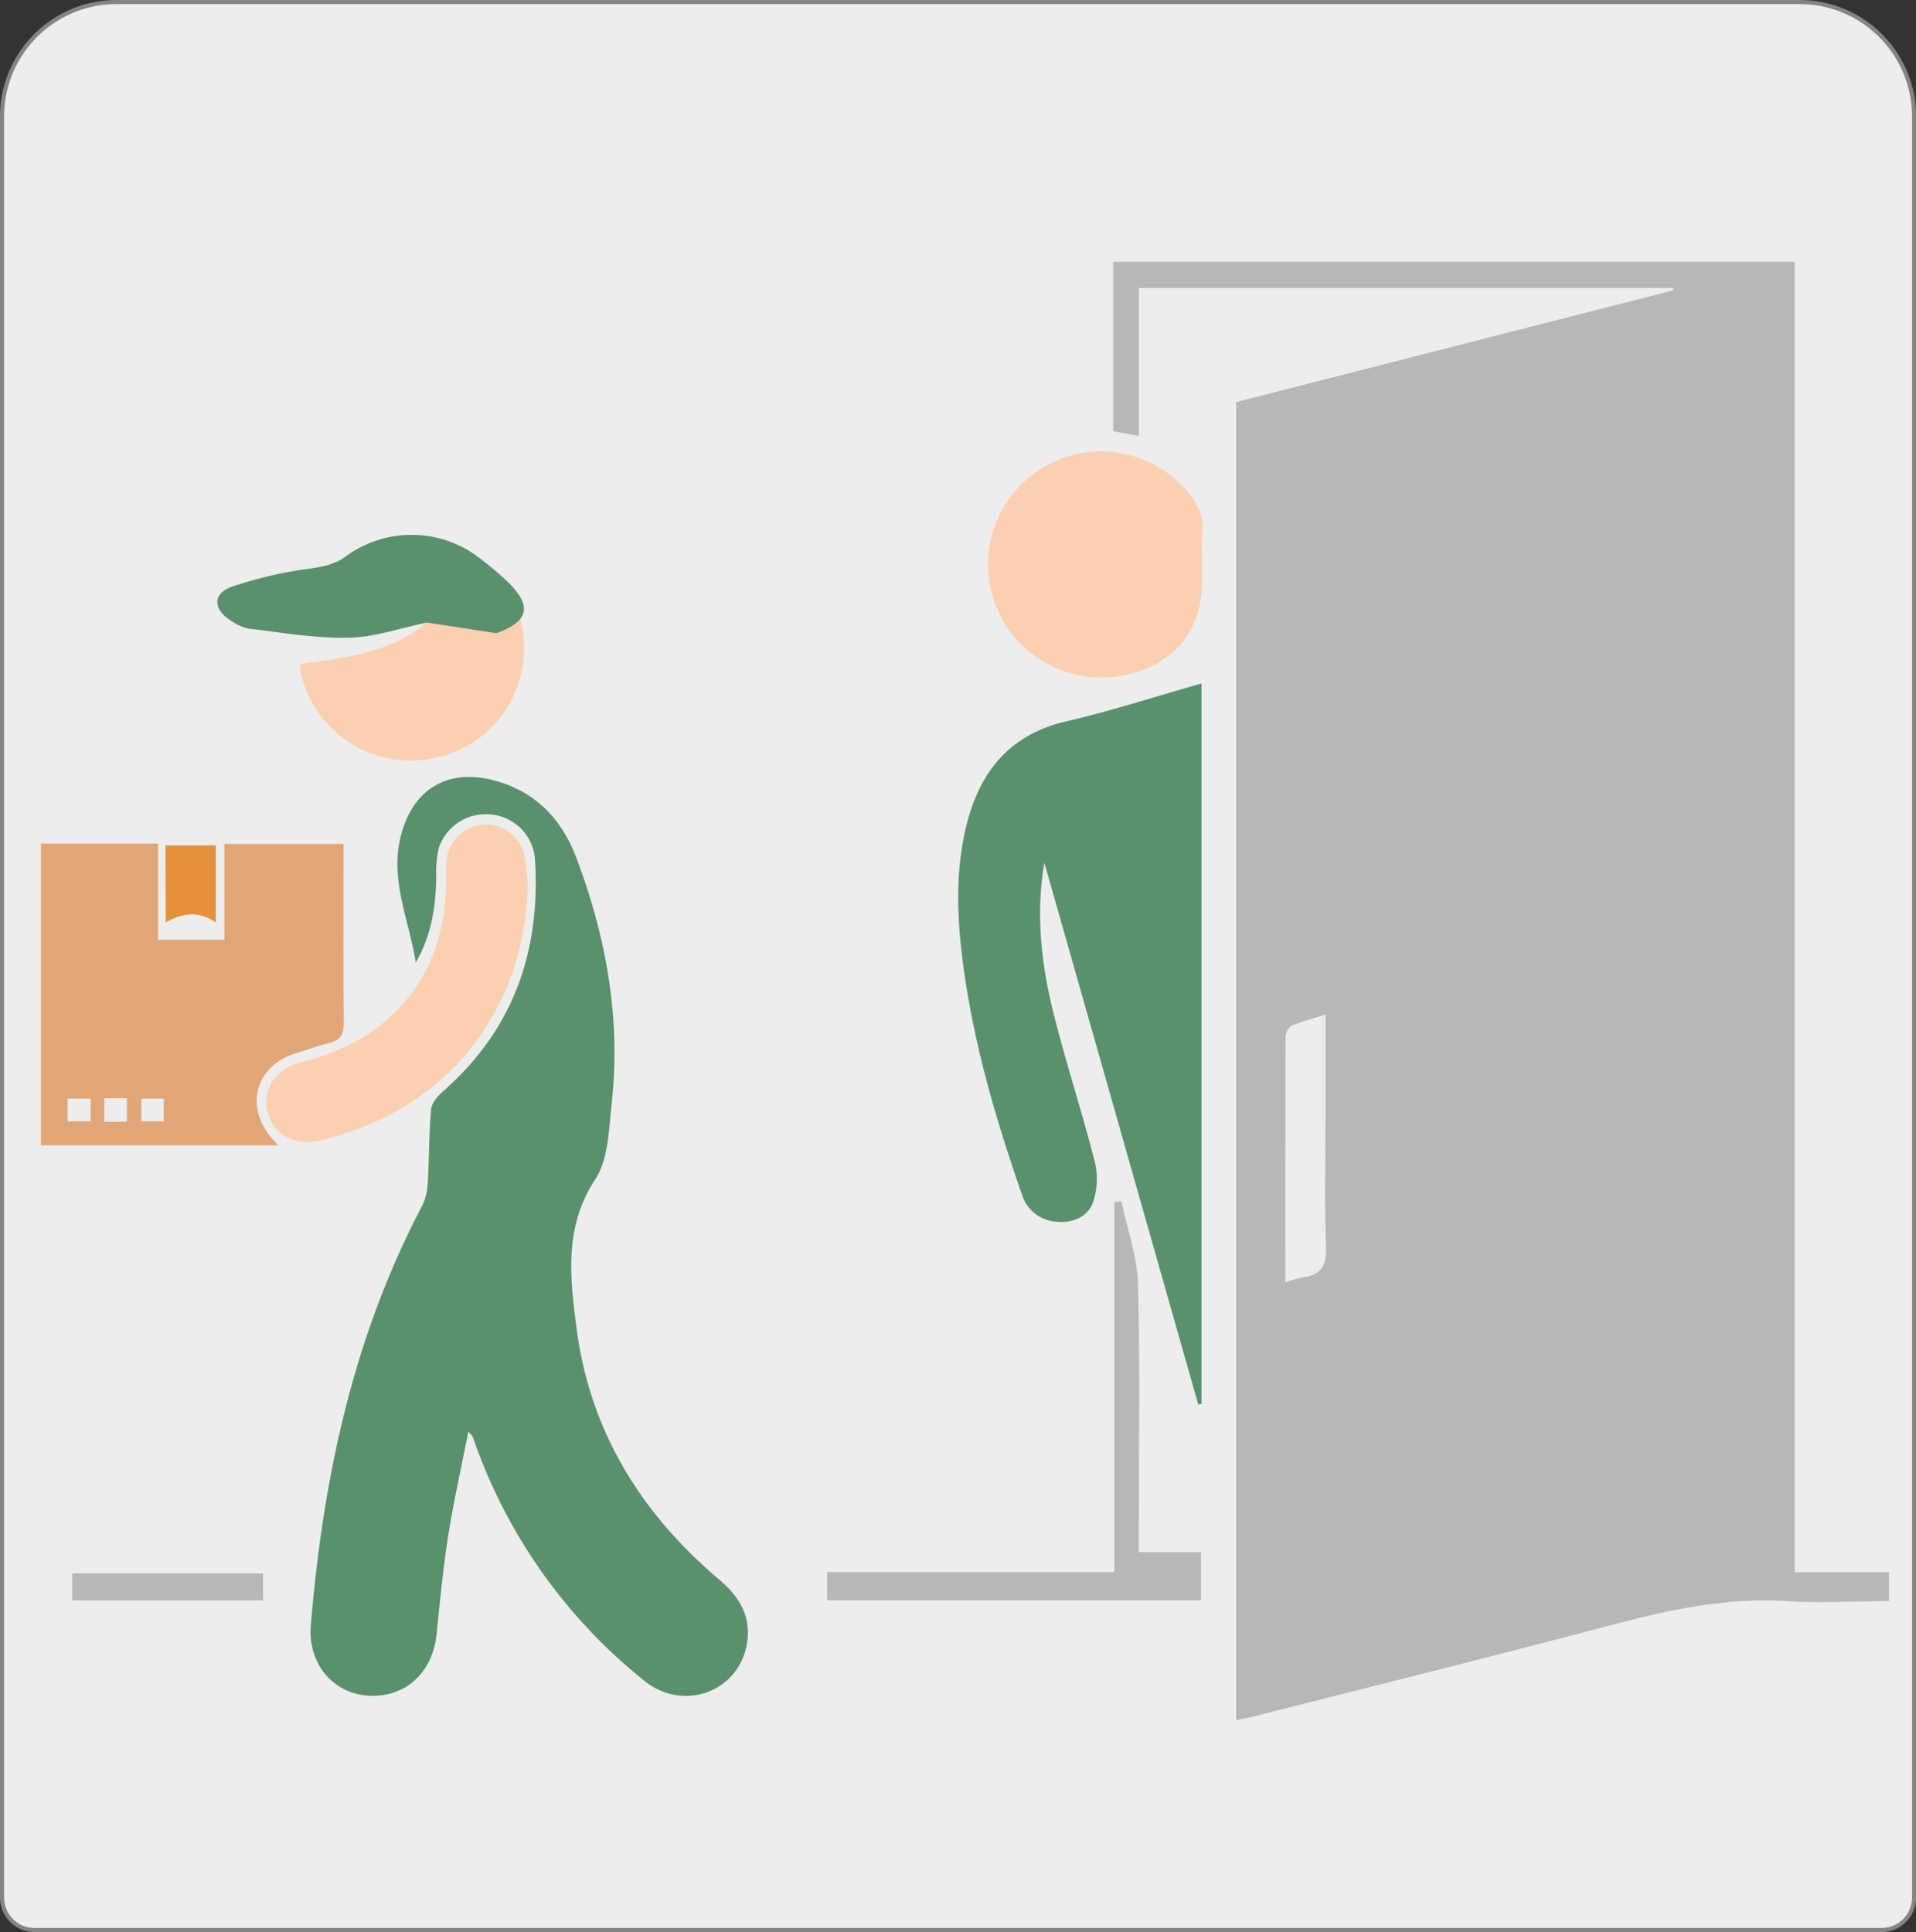 <?xml version="1.0" encoding="UTF-8"?> <svg xmlns="http://www.w3.org/2000/svg" viewBox="0 0 470.32 474.3"><rect x="0" y="0" width="470.32" height="474.3" fill="#333333" stroke="none"/><g id="Layer_1" data-name="Layer 1"><path d="M464.35,20.8H51.28A28.12,28.12,0,0,0,23.16,48.92V486.14a8,8,0,0,0,8,7.95H484.52a8,8,0,0,0,8-7.95V48.92A28.12,28.12,0,0,0,464.35,20.8Z" transform="translate(-22.66 -20.3)" fill="#ededed" stroke="#848484" stroke-miterlimit="10"></path></g><g id="Layer_17" data-name="Layer 17"><path d="M486.37,413.34c-8.42,0-16.87.53-25.26,0-14.38-.89-28.08,2-41.85,5.6-29.94,7.93-60,15.38-90,23-1,.25-2,.39-3.16.62V119L433.44,91.56l-.16-.56H302.21v36.32l-6.31-1.17V84.58H463.21V406.25h23.16Zm-148.2-78.25a34.75,34.75,0,0,1,4.35-1.23c4.45-.61,5.81-2.9,5.64-7.46-.4-10.74-.13-21.51-.13-32.26V269.35c-3.11,1-5.79,1.67-8.31,2.76a3.5,3.5,0,0,0-1.49,2.69C338.15,294.68,338.17,314.55,338.17,335.09Z" transform="translate(-22.66 -20.3)" fill="#b7b7b7"></path><path d="M124.72,256.57c-1.62-10.37-6.46-20.28-3.64-31.18,2.94-11.39,11.46-16.51,22.81-13.53,10.12,2.66,16.62,9.46,20.2,18.9,7.36,19.43,11,39.51,8.73,60.33-.71,6.38-.78,13.75-4.06,18.75-7.69,11.71-6.17,24-4.61,36.25,3.23,25.33,15.78,45.72,35.15,62.05,5.14,4.33,8,9.51,6.59,16.3-2.43,11.48-15.76,16-25.06,8.47a130.88,130.88,0,0,1-41-56.74c-.41-1.1-.79-2.22-1.21-3.32,0-.13-.18-.22-1-1.13-1.75,9-3.63,17.26-4.95,25.65-1.26,8-2,16.1-2.85,24.17-1,9.52-7.83,15.63-16.87,15-8.6-.6-14.73-7.82-14-17.22,3-36,10.37-70.89,27.43-103.19a14.75,14.75,0,0,0,1.3-5.85c.35-5.89.27-11.81.81-17.68.15-1.58,1.66-3.3,3-4.46C148.7,273,155.36,253.79,154,231.46a11.94,11.94,0,0,0-11.16-11.25,12.15,12.15,0,0,0-12.42,8.1,25.63,25.63,0,0,0-.67,7C129.65,242.71,128.61,249.9,124.72,256.57Z" transform="translate(-22.66 -20.3)" fill="#5a916d"></path><path d="M317.6,188.08v176.8l-.8.21q-18.89-66.52-37.78-133c-2.15,12.57-.77,24.82,2.22,36.83,3.06,12.29,7.05,24.35,10.17,36.63a17.72,17.72,0,0,1-.53,10.1c-1.33,3.44-5,4.94-8.86,4.56a9.46,9.46,0,0,1-8.52-6.72c-6.17-17.72-11.46-35.66-14.12-54.29-1.65-11.46-2.38-22.94.07-34.37,3-14.06,10.22-24.11,25.23-27.52C295.57,194.79,306.24,191.29,317.6,188.08Z" transform="translate(-22.66 -20.3)" fill="#5a916d"></path><path d="M90.93,301.47H32.72v-74.1H61.45V251H77.74V227.48H107v5c0,13-.08,26,.06,39,0,2.67-.81,4.08-3.33,4.76-2.84.77-5.63,1.73-8.45,2.61-9.91,3.08-12.7,13.05-5.84,20.93C89.75,300.17,90.11,300.56,90.93,301.47Zm-51.67-5.91H44.9V290H39.26Zm9-5.66v5.77H53.8V289.9Zm9.08.1v5.57h5.51V290Z" transform="translate(-22.66 -20.3)" fill="#e0a678"></path><path d="M63.3,227.83H75.64c0,3.91,0,14.5,0,18.92-4.13-2.88-8.17-2.4-12.31,0Z" transform="translate(-22.66 -20.3)" fill="#e5913a"></path><path d="M96.3,183.28c11.25-1.47,22.24-2.79,31.12-10.15-6.47,1.33-12.82,3.58-19.22,3.72-8.16.17-16.37-1.29-24.53-2.24a11.79,11.79,0,0,1-4.41-2c-4.29-2.67-4.49-6.53.18-8.24a99.49,99.49,0,0,1,19.21-4.47c3.25-.5,6-.93,8.85-3a27.33,27.33,0,0,1,33,.51,27.71,27.71,0,0,1,9,31.83c-4.4,11.59-15.61,18.58-28.33,17.68a27.63,27.63,0,0,1-24.67-21.45A16.46,16.46,0,0,1,96.3,183.28Z" transform="translate(-22.66 -20.3)" fill="#fbd0b1"></path><path d="M127.44,173.13c-6.46,1.33-12.82,3.58-19.22,3.72-8.16.17-16.37-1.29-24.53-2.24a11.79,11.79,0,0,1-4.41-2c-4.28-2.67-4.49-6.53.19-8.24a99.22,99.22,0,0,1,19.2-4.47c3.25-.5,6-.93,8.86-3a27.32,27.32,0,0,1,33,.51c9.73,7.61,16.37,13.86,4,18.33" transform="translate(-22.66 -20.3)" fill="#5a916d"></path><path d="M317.74,159.2v3.54c0,12.71-7,21-19.75,23.43a27.75,27.75,0,1,1,16.32-45c2.34,2.83,3.87,5.79,3.48,9.65C317.52,153.56,317.74,156.39,317.74,159.2Z" transform="translate(-22.66 -20.3)" fill="#fbd0b1"></path><path d="M152.22,237.15c-.55,31.67-20.33,56.12-51.35,63.19-5.68,1.3-10.88-1.43-12.38-6.5-1.65-5.6,1.37-10.74,7.42-12.59,1.4-.43,2.85-.73,4.26-1.17,20.74-6.44,32.32-22.61,32-44.56a23.13,23.13,0,0,1,.3-5.27,9.7,9.7,0,0,1,18.78-.53A60.88,60.88,0,0,1,152.22,237.15Z" transform="translate(-22.66 -20.3)" fill="#fbd0b1"></path><path d="M296.19,406.21v-90.8l1.74-.23c1.42,6.81,3.89,13.59,4.08,20.43.55,20.05.19,40.14.19,60.21v5.5h15.27v11.82H225.7v-6.93Z" transform="translate(-22.66 -20.3)" fill="#b7b7b7"></path><path d="M40.4,413.16v-6.63H87.25v6.63Z" transform="translate(-22.66 -20.3)" fill="#b7b7b7"></path></g></svg> 